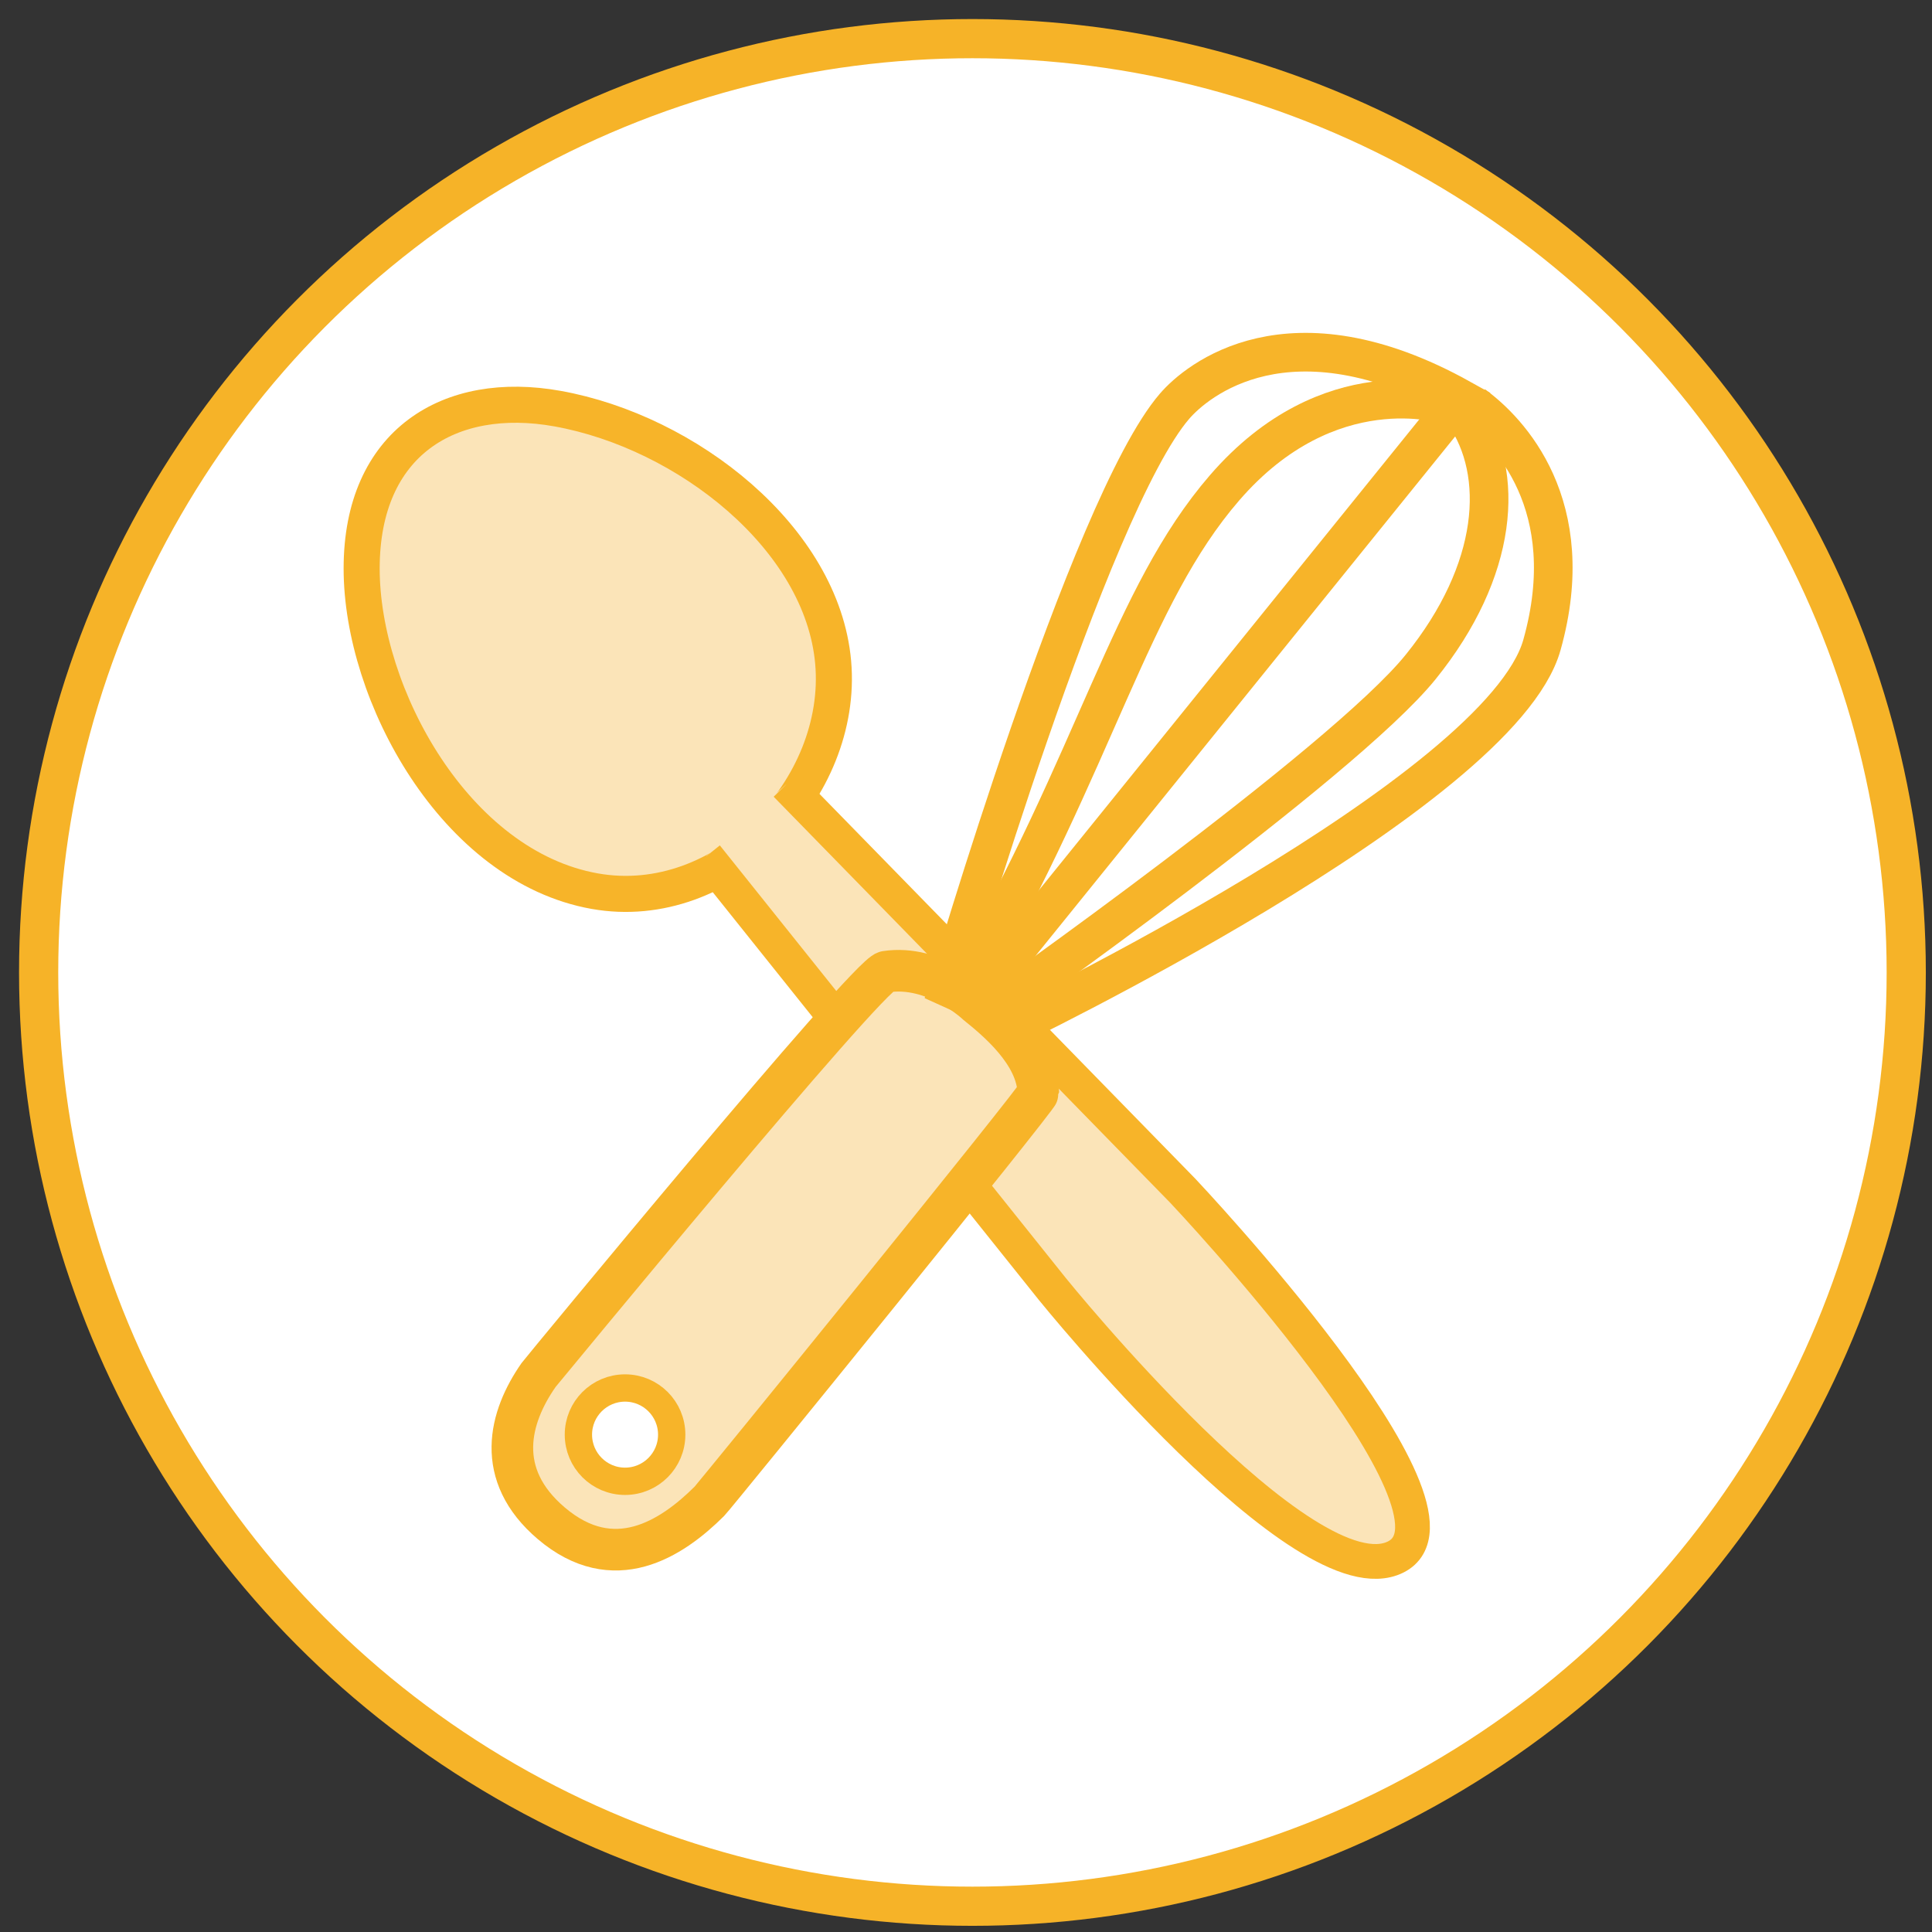 <?xml version="1.0" encoding="utf-8"?>
<!-- Generator: Adobe Illustrator 16.0.0, SVG Export Plug-In . SVG Version: 6.00 Build 0)  -->
<!DOCTYPE svg PUBLIC "-//W3C//DTD SVG 1.1//EN" "http://www.w3.org/Graphics/SVG/1.1/DTD/svg11.dtd">
<svg version="1.1" id="Layer_1" xmlns="http://www.w3.org/2000/svg" xmlns:xlink="http://www.w3.org/1999/xlink" x="0px" y="0px"
	 width="150px" height="150px" viewBox="0 0 150 150" enable-background="new 0 0 150 150" xml:space="preserve">
<rect x="0" y="0" width="150" height="150" fill="#333333" stroke="none"/>
<circle fill="#FFFFFF" stroke="#F6B328" stroke-width="3.042" stroke-miterlimit="10" cx="75.5" cy="75.5" r="72.5"/>
<g>
	<path fill="#FBE4B8" stroke="#F7B429" stroke-width="2.8" stroke-miterlimit="10" d="M64.686,51.419
		c0.869,9.775-8.449,19.563-18.518,17.769c-10.811-1.927-18.09-15.233-18.09-25.047s6.852-13.916,15.199-12.417
		C53.344,33.53,63.829,41.785,64.686,51.419z"/>
	<path fill="#FBE4B8" stroke="#F7B429" stroke-width="2.699" stroke-miterlimit="10" d="M54.833,66.478l26.866,33.594
		c0,0,19.635,24.316,26.66,20.814c7.025-3.506-16.533-28.441-16.533-28.441l-30.793-31.53"/>
</g>
<g>
	<path fill="#FBE4B8" stroke="#F7B429" stroke-width="3.23" stroke-miterlimit="10" d="M75.84,77.948c0,0-3.251-3.091-7.057-2.506
		c-1.406,0.218-26.932,31.261-26.965,31.309c-2.283,3.271-3.482,7.726,0.989,11.522c4.836,4.107,9.308,1.234,12.266-1.711
		c0.414-0.412,25.552-31.364,25.542-31.72C80.536,81.752,77.32,79.145,75.84,77.948z"/>
	<circle fill="#FFFFFF" stroke="#F7B429" stroke-width="2.121" stroke-miterlimit="10" cx="48.529" cy="111.385" r="3.622"/>
	<path fill="none" stroke="#F7B429" stroke-width="3" stroke-miterlimit="10" d="M113.422,30.95L75.713,77.626l-2.119-0.96
		c0,0,10.96-37.432,17.601-45.13C92.883,29.578,100.055,23.509,113.422,30.95z"/>
	<path fill="none" stroke="#F7B429" stroke-width="3" stroke-miterlimit="10" d="M78.096,79.979c0,0,38.393-18.404,41.619-29.905
		c3.051-10.869-2.604-16.67-5.301-18.637"/>
	<path fill="none" stroke="#F7B429" stroke-width="3" stroke-miterlimit="10" d="M112.277,31.427c0,0-9.084-2.945-17.207,6.453
		C87.753,46.34,85.197,58.723,75,76.518"/>
	<path fill="none" stroke="#F7B429" stroke-width="3" stroke-miterlimit="10" d="M76.879,78.568c0,0,27.346-19.264,33.418-26.782
		c6.074-7.52,6.578-15.04,3.359-19.676"/>
</g>
</svg>
